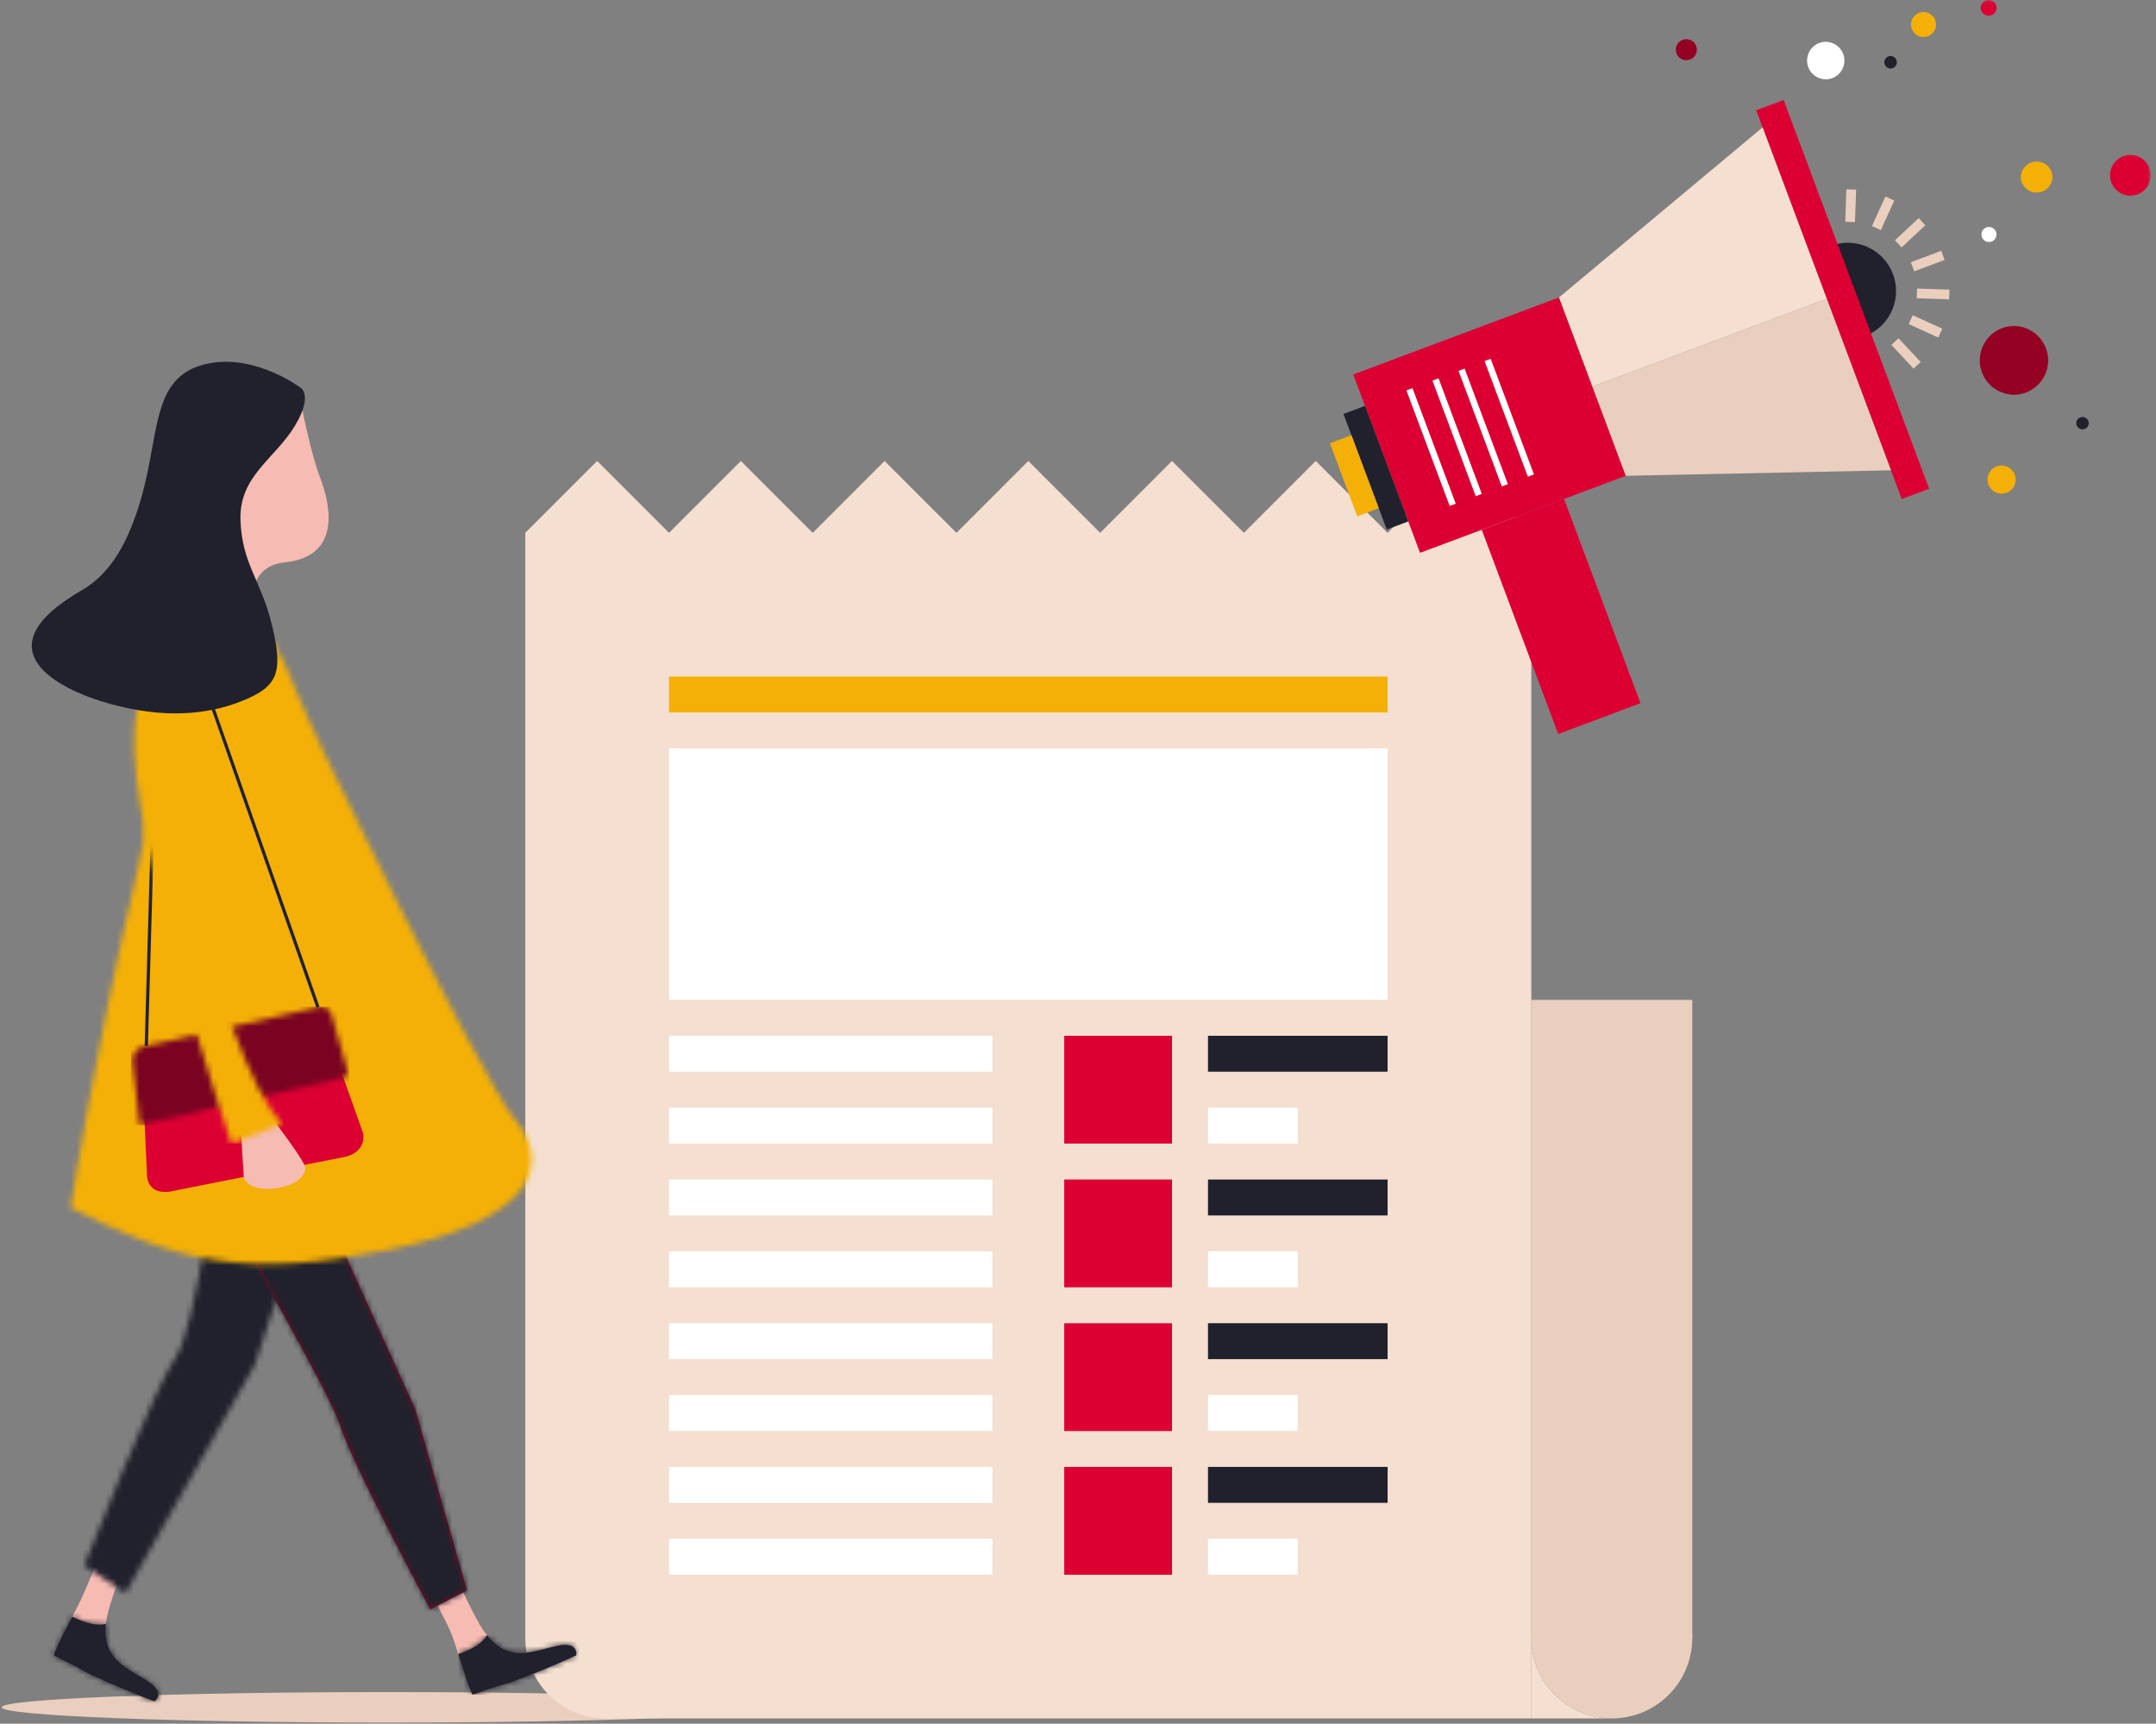 <svg xmlns="http://www.w3.org/2000/svg" xmlns:xlink="http://www.w3.org/1999/xlink" width="379" height="303" viewBox="0 0 379 303">
    <rect x="0" y="0" width="379" height="303" fill="#808080" stroke="none"/>
    <defs>
        <path id="a" d="M0 309h400.071V.097H0z"/>
        <path id="c" d="M.421 7.084l3.725 1.879 2.488 1.371s5.115 2.426 11.519 4.828c0 0 1.945-1.323-.764-3.256C13.95 9.449 8.867 8.149 9.626 1.553c-1.849.38-3.908-.221-5.908-1.281C2.345 2.904 1.031 5.278.421 7.084z"/>
        <path id="e" d="M16.845 36.769C13.271 41.666.807 73.274.807 73.274l7.237 4.891 22.71-40.079 7.571-22.997L24.462.57s-4.04 31.304-7.617 36.199z"/>
        <path id="g" d="M.56 3.837c.897 2.827 1.654 5.434 2.503 7.139l3.964-1.323 2.726-.802s5.322-1.92 11.54-4.779c0 0 .432-2.305-2.852-1.746C14.28 3.037 9.773 5.727 5.626.548 4.591 2.121 2.717 3.161.56 3.837z"/>
        <path id="i" d="M19.852 35.834c2.119 6.778 15.789 32.183 15.789 32.183l6.463-3.352-9.1-31.843L20.076 4.327.683.017C.702.046 18.044 30.05 19.852 35.834z"/>
        <path id="k" d="M15.99 7.658c-7.897 10.057 3.353 6.939-4.067 38.546C4.498 77.808.43 104.384.43 104.384c19.153 9.822 30.884 12.453 55.786 7.422 24.903-5.027 29.213-14.605 22.266-22.983-5.732-6.92-35.808-68.349-38.065-74.463-2.757-7.452-6.349-12.672-6.349-12.672S32.027.866 29.059.866c-3.655 0-8.708 1.243-13.069 6.792z"/>
        <path id="m" d="M32.894.149C31.911.378 2.715 6.95 2.715 6.95S.014 7.234.343 10.052c.331 2.819 1.21 10.83 1.21 10.83l36.812-8.621-2.959-10.342s-.293-1.84-1.927-1.84a2.81 2.81 0 0 0-.585.07z"/>
        <path id="o" d="M.674 11.282C-.761 29.957 17.683 84.131 17.683 84.131l9.098-3.59c-5.03-3.59-13.647-27.775-16.281-43.337-2.634-15.559-.957-32.802-.957-32.802S7.228.726 4.932.726C3.115.726 1.309 3.032.674 11.282z"/>
    </defs>
    <g fill="none" fill-rule="evenodd">
        <g transform="translate(-22 -.097)">
            <path fill="#EACFBE" d="M157.865 300.214c0 1.48-30.35 2.681-67.787 2.681-37.438 0-67.787-1.201-67.787-2.681 0-1.481 30.35-2.681 67.787-2.681 37.437 0 67.787 1.2 67.787 2.681"/>
            <path fill="#F4DFD0" d="M291.188 302.168H128.49c-3.62 0-7.243-1.384-10.004-4.146a14.1 14.1 0 0 1-4.144-10.002V93.752h176.846v208.416z"/>
            <path fill="#F4DFD0" d="M126.974 106.379l-12.632-12.622 12.632-12.631 12.632 12.631z"/>
            <path fill="#F4DFD0" d="M152.237 106.379l-12.632-12.622 12.632-12.631 12.631 12.631zM177.5 106.379l-12.63-12.622 12.63-12.631 12.632 12.631zM202.764 106.379l-12.631-12.622 12.63-12.631 12.633 12.631zM228.026 106.379l-12.63-12.622 12.63-12.631 12.635 12.631zM253.29 106.379l-12.628-12.622 12.628-12.631 12.633 12.631zM278.554 106.379l-12.63-12.622 12.63-12.631 12.633 12.631zM291.188 288.02v14.148h14.146c-7.812 0-14.146-6.335-14.146-14.148"/>
            <path fill="#EACFBE" d="M319.482 288.02c0-7.812-6.334-14.149-14.148-14.149-7.812 0-14.146 6.337-14.146 14.15 0 7.812 6.334 14.147 14.146 14.147 7.814 0 14.148-6.335 14.148-14.148"/>
            <mask id="b" fill="#fff">
                <use xlink:href="#a"/>
            </mask>
            <path fill="#EACFBE" d="M291.188 288.02h28.294V175.856h-28.294z" mask="url(#b)"/>
            <path fill="#FFF" d="M139.605 175.856h126.318v-44.205H139.605z" mask="url(#b)"/>
            <path fill="#F4B006" d="M139.605 125.333h126.318v-6.311H139.605z" mask="url(#b)"/>
            <path fill="#FFF" d="M139.605 239.013h56.843v-6.323h-56.843zM139.605 226.377h56.843v-6.314h-56.843zM139.605 213.749h56.843v-6.316h-56.843zM139.605 201.118h56.843v-6.314h-56.843zM139.605 188.487h56.843v-6.318h-56.843zM139.605 251.632h56.843v-6.317h-56.843zM139.605 264.27h56.843v-6.318h-56.843zM139.605 276.903h56.843v-6.318h-56.843zM234.35 201.118h15.789v-6.314H234.35z" mask="url(#b)"/>
            <path fill="#20212C" d="M234.35 188.487h31.573v-6.318H234.35z" mask="url(#b)"/>
            <path fill="#DC0032" d="M209.082 201.118h18.948v-18.949h-18.948z" mask="url(#b)"/>
            <path fill="#FFF" d="M234.35 226.377h15.789v-6.314H234.35z" mask="url(#b)"/>
            <path fill="#20212C" d="M234.35 213.749h31.573v-6.316H234.35z" mask="url(#b)"/>
            <path fill="#DC0032" d="M209.082 226.384h18.948v-18.951h-18.948z" mask="url(#b)"/>
            <path fill="#20212C" d="M234.35 239.013h31.573v-6.323H234.35z" mask="url(#b)"/>
            <path fill="#FFF" d="M234.35 251.632h15.789v-6.317H234.35z" mask="url(#b)"/>
            <path fill="#DC0032" d="M209.082 251.648h18.948V232.7h-18.948z" mask="url(#b)"/>
            <path fill="#20212C" d="M234.35 264.27h31.573v-6.318H234.35z" mask="url(#b)"/>
            <path fill="#FFF" d="M234.35 276.903h15.789v-6.318H234.35z" mask="url(#b)"/>
            <path fill="#DC0032" d="M209.082 276.912h18.948v-18.949h-18.948zM310.382 123.703l-14.466 5.417-13.442-35.905 14.47-5.417z" mask="url(#b)"/>
            <path fill="#DC0032" d="M271.625 97.277l36.168-13.541-11.735-31.352-36.17 13.54z" mask="url(#b)"/>
            <path fill="#FFF" d="M277.9 88.634l-1.068.401-7.605-20.316 1.068-.4zM282.485 86.92l-1.07.402-7.607-20.321 1.072-.398zM287.067 85.203l-1.069.4-7.604-20.317 1.067-.4zM291.65 83.49l-1.07.4-7.606-20.317 1.072-.402z" mask="url(#b)"/>
            <path fill="#20212C" d="M343.842 43.311l5.947 15.89a8.483 8.483 0 1 0-5.947-15.89" mask="url(#b)"/>
            <path fill="#DC0032" d="M361.122 86.015l-4.822 1.806-25.583-68.339 4.825-1.805z" mask="url(#b)"/>
            <path fill="#20212C" d="M265.772 93.175l3.789-1.417-7.606-20.318-3.788 1.42z" mask="url(#b)"/>
            <path fill="#F4B006" d="M260.587 90.845l3.786-1.415-4.805-12.832-3.785 1.417z" mask="url(#b)"/>
            <path fill="#F4DFD0" d="M331.845 22.485L343.13 52.63l-41.203 15.42-5.868-15.674z" mask="url(#b)"/>
            <path fill="#EACFBE" d="M343.13 52.629l11.284 30.143-46.62.957-5.868-15.68zM363.845 45.79l-5.347 2-.6-1.603 5.347-2zM364.64 52.719l-5.706-.194.06-1.713 5.704.2zM362.722 59.434l-5.197-2.37.71-1.558 5.194 2.369zM358.381 64.896l-3.896-4.171 1.254-1.171 3.893 4.172zM356.284 43.586l-1.17-1.254 4.174-3.896 1.168 1.255zM352.627 40.547l-1.559-.711 2.364-5.197 1.558.713zM348.086 39.136l-1.71-.056.193-5.706 1.714.057z" mask="url(#b)"/>
            <path fill="#940123" d="M382.027 63.077a6.049 6.049 0 0 1-5.666 6.402 6.044 6.044 0 0 1-.743-12.064 6.05 6.05 0 0 1 6.41 5.662" mask="url(#b)"/>
            <path fill="#FFF" d="M346.219 10.544a3.3 3.3 0 0 1-3.087 3.494 3.3 3.3 0 0 1-.406-6.587 3.302 3.302 0 0 1 3.493 3.093" mask="url(#b)"/>
            <path fill="#DC0032" d="M400.064 30.698a3.573 3.573 0 1 1-7.133.44 3.573 3.573 0 0 1 7.133-.44" mask="url(#b)"/>
            <path fill="#F4B006" d="M362.331 4.285a2.195 2.195 0 0 1-2.059 2.322 2.195 2.195 0 0 1-2.329-2.05 2.202 2.202 0 0 1 2.06-2.335 2.201 2.201 0 0 1 2.328 2.063" mask="url(#b)"/>
            <path fill="#DC0032" d="M372.984 1.412a1.402 1.402 0 0 1-2.797.172 1.401 1.401 0 1 1 2.797-.172" mask="url(#b)"/>
            <path fill="#F4B006" d="M376.325 84.245a2.477 2.477 0 0 1-2.315 2.622 2.471 2.471 0 1 1-.304-4.935 2.473 2.473 0 0 1 2.62 2.313" mask="url(#b)"/>
            <path fill="#20212C" d="M389.173 74.401a1.103 1.103 0 0 1-1.029 1.165 1.103 1.103 0 0 1-1.166-1.03 1.1 1.1 0 0 1 2.195-.135" mask="url(#b)"/>
            <path fill="#940123" d="M320.278 8.716a1.843 1.843 0 1 1-3.679.228 1.843 1.843 0 0 1 3.679-.228" mask="url(#b)"/>
            <path fill="#F4B006" d="M382.798 31.03a2.784 2.784 0 0 1-5.557.342 2.785 2.785 0 0 1 5.557-.342" mask="url(#b)"/>
            <path fill="#FFF" d="M372.958 41.237a1.322 1.322 0 0 1-1.238 1.4 1.322 1.322 0 0 1-1.398-1.237 1.32 1.32 0 0 1 2.636-.163" mask="url(#b)"/>
            <path fill="#20212C" d="M355.442 10.976a1.098 1.098 0 1 1-2.194.135 1.098 1.098 0 1 1 2.194-.135" mask="url(#b)"/>
            <path fill="#F6BBB3" d="M45.023 259.958s-7.171 17.903-8.746 21.217c-1.835 3.86-4.02 7.415-4.858 9.908l3.727 1.884 2.489 1.366s5.117 2.427 11.52 4.83c0 0 1.942-1.32-.766-3.258-3.853-2.746-9.778-4.033-7.251-12.93 2.418-8.49 8.643-21.822 8.643-21.822l-4.758-1.195z" mask="url(#b)"/>
            <path fill="#20212C" d="M40.626 285.553c-.759 6.596 4.324 7.896 7.763 10.353 2.708 1.933.763 3.256.763 3.256-6.403-2.402-11.518-4.829-11.518-4.829l-2.488-1.37-3.725-1.879c.61-1.806 1.924-4.18 3.297-6.813 2 1.06 4.06 1.661 5.908 1.282" mask="url(#b)"/>
        </g>
        <g transform="translate(9 283.903)">
            <mask id="d" fill="#fff">
                <use xlink:href="#c"/>
            </mask>
            <path fill="#20212C" d="M27.542 7.777L10.337-9.566-7.023 7.658 10.18 25z" mask="url(#d)"/>
        </g>
        <g transform="translate(14 201.903)">
            <mask id="f" fill="#fff">
                <use xlink:href="#e"/>
            </mask>
            <path fill="#20212C" d="M28.123-16.122l-61.84 37.792 44.725 73.188L72.85 57.066z" mask="url(#f)"/>
        </g>
        <path fill="#F6BBB3" d="M68.703 267.46s9.507 16.538 10.75 19.991c1.45 4.02 2.436 8.074 3.611 10.426l3.963-1.319 2.724-.802s5.327-1.92 11.54-4.778c0 0 .434-2.31-2.85-1.75-4.66.796-9.749 4.101-14.282-3.96-4.33-7.696-9.41-21.503-9.41-21.503l-6.046 3.695z"/>
        <path fill="#20212C" d="M98.441 289.23c3.284-.56 2.852 1.745 2.852 1.745a164.857 164.857 0 0 1-11.54 4.78l-2.727.801-3.962 1.323c-.851-1.705-1.607-4.312-2.505-7.139 2.157-.677 4.031-1.717 5.067-3.289 4.147 5.18 8.654 2.49 12.815 1.778"/>
        <g transform="translate(80 286.903)">
            <mask id="h" fill="#fff">
                <use xlink:href="#g"/>
            </mask>
            <path fill="#20212C" d="M.559 10.976h21.166V.548H.559z" mask="url(#h)"/>
        </g>
        <path fill="#940123" d="M60.076 219.23l12.928 28.494 9.1 31.843-6.463 3.352s-13.67-25.405-15.789-32.183c-1.808-5.784-19.15-35.787-19.169-35.817l19.393 4.31z"/>
        <g transform="translate(40 214.903)">
            <mask id="j" fill="#fff">
                <use xlink:href="#i"/>
            </mask>
            <path fill="#20212C" d="M18.949-20.55L-33.08 38.03l56.918 50.552 52.027-58.58z" mask="url(#j)"/>
        </g>
        <g transform="translate(12 107.903)">
            <mask id="l" fill="#fff">
                <use xlink:href="#k"/>
            </mask>
            <path fill="#F4B006" d="M8.733 142.071l111.127-36.564L77.125-24.37-34 12.194z" mask="url(#l)"/>
        </g>
        <path fill="#DC0032" d="M59.12 185.914l4.684 13.207s.848 2.991-2.797 4.16l-31.157 6.18s-4.165.846-4.034-3.45l-.457-9.884 33.762-10.213z"/>
        <g transform="translate(23 176.903)">
            <mask id="n" fill="#fff">
                <use xlink:href="#m"/>
            </mask>
            <path fill="#7A0322" d="M.013 20.882h38.352V.079H.013z" mask="url(#n)"/>
        </g>
        <path stroke="#20212C" stroke-width=".567" d="M55.893 177.055l-20.485-58.327h-7.823l-1.87 65.126"/>
        <path fill="#F6BBB3" d="M47.962 196.742s5.304 6.963 5.635 8.29c.334 1.325-1.156 2.984-3.978 3.647-2.818.666-6.632.335-6.799-2.154-.164-2.49-.498-8.622-.498-8.622l5.64-1.161z"/>
        <g transform="translate(23 116.903)">
            <mask id="p" fill="#fff">
                <use xlink:href="#o"/>
            </mask>
            <path fill="#F4B006" d="M-.761 84.131h27.542V.726H-.761z" mask="url(#p)"/>
        </g>
        <g>
            <path fill="#F6BBB3" d="M53.17 72.116s1.433 7.452 3.17 12.03c1.371 3.608 4.26 13.622-6.262 14.705-10.526 1.084-3.764 17.652-3.764 17.652l-5.748.928s-3.729-23.865-3.713-27.558c.021-3.691 6.303-18.107 10.874-18.721 4.576-.615 5.444.964 5.444.964"/>
            <path fill="#20212C" d="M52.494 67.924s2.87 1.013-.612 6.86c-3.486 5.848-9.887 8.849-9.608 16.674.28 7.827 3.657 10.476 5.592 18.648 1.934 8.172.99 10.635-5.496 13.183-6.152 2.414-13.69 3.024-23.085.419-9.395-2.608-22.767-9.646-4.914-19.946 5.544-3.195 8.332-9.226 10.233-15.471 3.456-11.354 1.904-21.288 10.558-24.016 8.65-2.731 17.332 3.649 17.332 3.649"/>
        </g>
    </g>
</svg>
